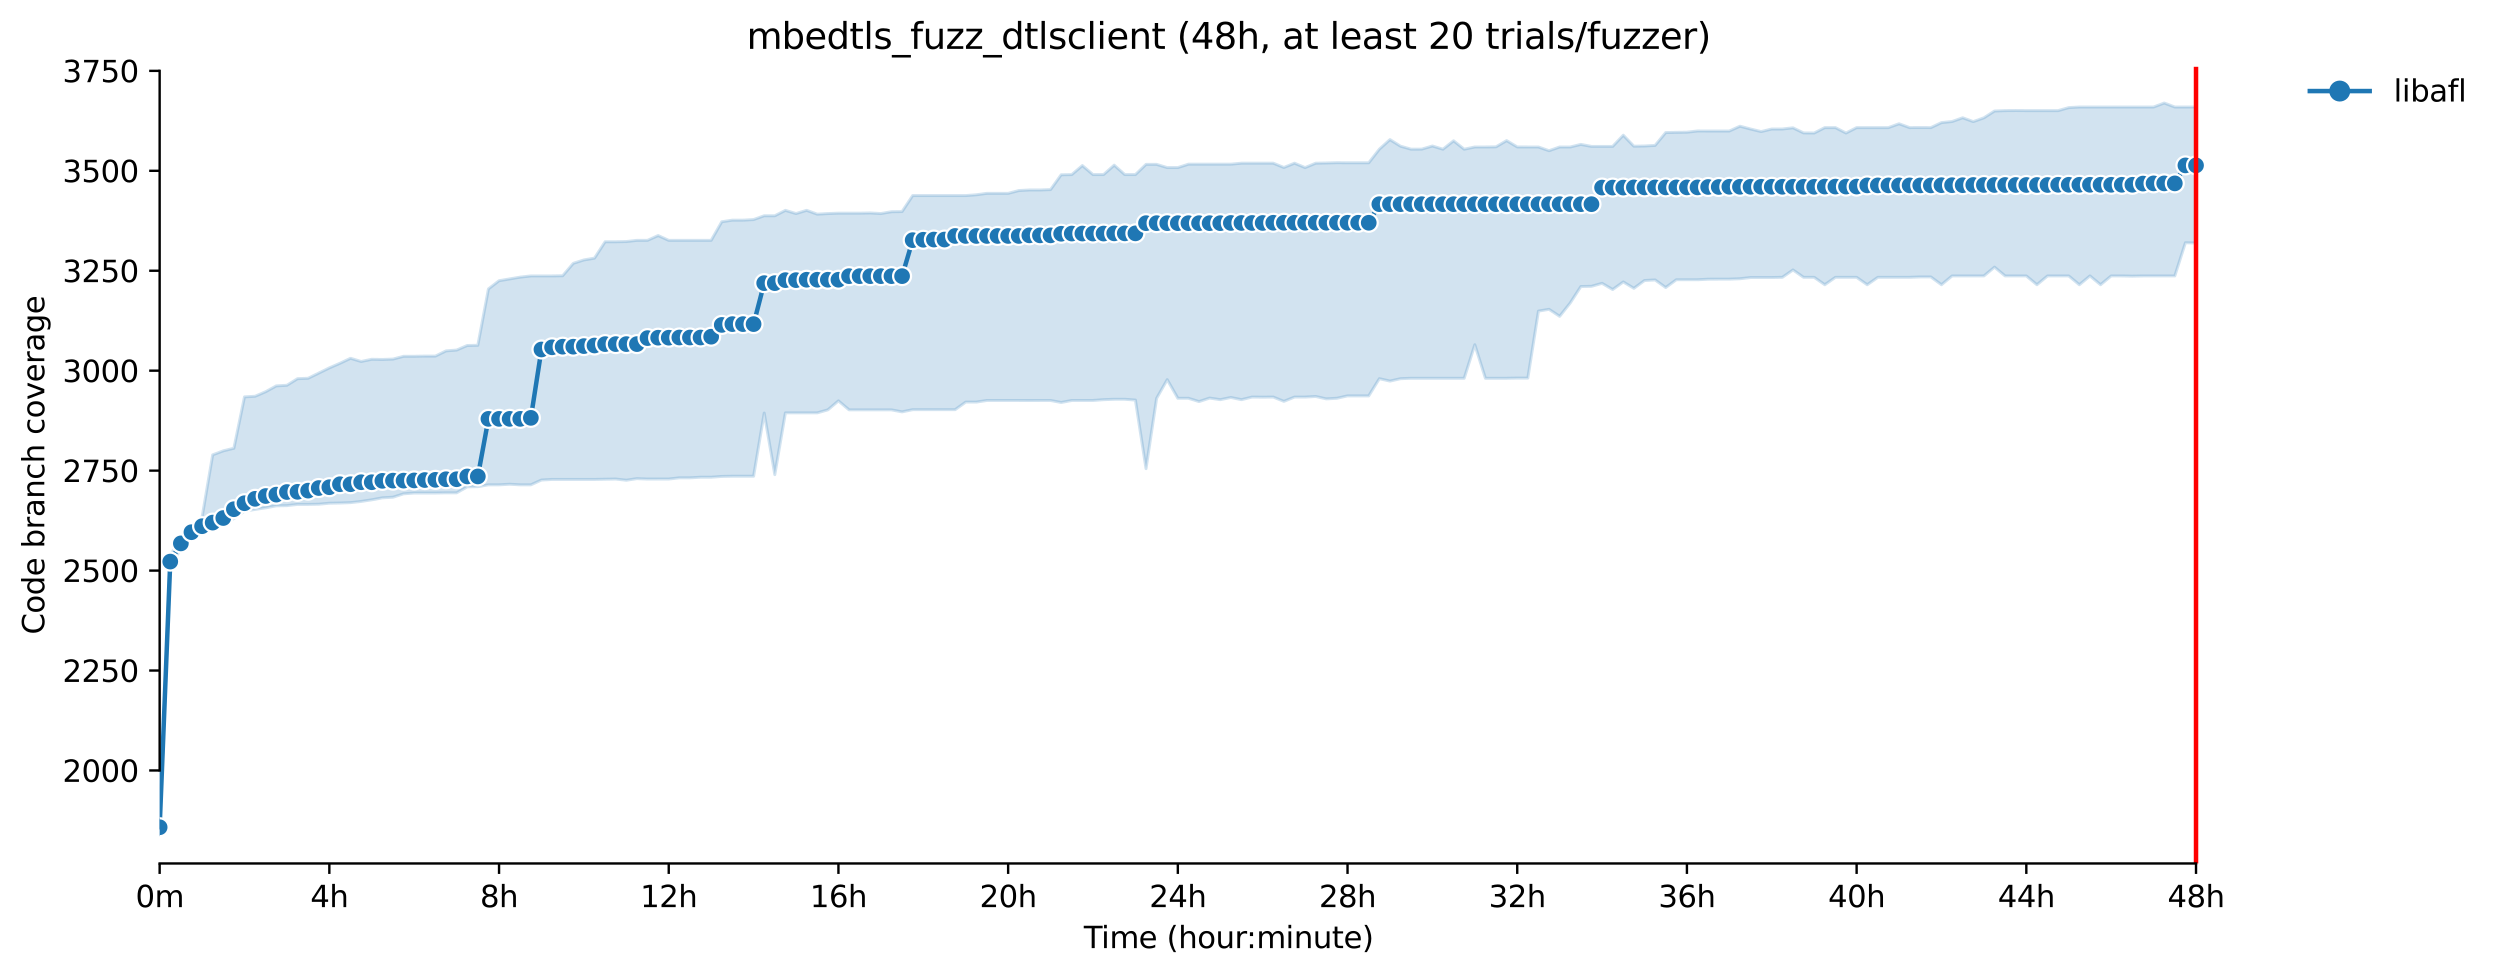 <?xml version="1.0" encoding="utf-8" standalone="no"?>
<!DOCTYPE svg PUBLIC "-//W3C//DTD SVG 1.1//EN"
  "http://www.w3.org/Graphics/SVG/1.1/DTD/svg11.dtd">
<svg xmlns:xlink="http://www.w3.org/1999/xlink" width="835.099pt" height="325.986pt" viewBox="0 0 835.099 325.986" xmlns="http://www.w3.org/2000/svg" version="1.1">
 <defs>
  <style type="text/css">*{stroke-linejoin: round; stroke-linecap: butt}</style>
 </defs>
 <g id="figure_1">
  <g id="patch_1">
   <path d="M 0 325.986 
L 835.099 325.986 
L 835.099 0 
L 0 0 
z
" style="fill: #ffffff"/>
  </g>
  <g id="axes_1">
   <g id="patch_2">
    <path d="M 53.328 288.43 
L 767.568 288.43 
L 767.568 22.318 
L 53.328 22.318 
z
" style="fill: #ffffff"/>
   </g>
   <g id="PolyCollection_1">
    <defs>
     <path id="m1c7290cece" d="M 53.328 -49.652 
L 53.328 -49.652 
L 56.871 -136.992 
L 60.414 -142.534 
L 63.957 -145.939 
L 67.5 -148.744 
L 71.042 -150.48 
L 74.585 -151.415 
L 78.128 -152.75 
L 81.671 -155.221 
L 85.214 -155.822 
L 88.757 -156.356 
L 92.3 -157.024 
L 95.842 -157.091 
L 99.385 -157.491 
L 102.928 -157.491 
L 106.471 -157.558 
L 110.014 -157.892 
L 113.557 -157.959 
L 117.1 -158.092 
L 120.642 -158.493 
L 124.185 -159.027 
L 127.728 -159.693 
L 131.271 -159.895 
L 134.814 -161.03 
L 138.357 -161.297 
L 141.9 -161.297 
L 145.442 -161.297 
L 148.985 -161.364 
L 152.528 -161.364 
L 156.071 -163.367 
L 159.614 -163.434 
L 163.157 -164.035 
L 166.7 -164.035 
L 170.242 -164.23 
L 173.785 -164.035 
L 177.328 -164.035 
L 180.871 -165.638 
L 184.414 -165.838 
L 187.957 -165.838 
L 191.5 -165.838 
L 195.042 -165.838 
L 198.585 -165.838 
L 202.128 -165.905 
L 205.671 -165.971 
L 209.214 -165.571 
L 212.757 -166.105 
L 216.3 -165.961 
L 219.842 -165.971 
L 223.385 -165.971 
L 226.928 -166.372 
L 230.471 -166.372 
L 234.014 -166.572 
L 237.557 -166.572 
L 241.1 -166.84 
L 244.642 -166.906 
L 248.185 -166.906 
L 251.728 -166.906 
L 255.271 -188.007 
L 258.814 -167.441 
L 262.357 -188.073 
L 265.9 -188.073 
L 269.442 -188.073 
L 272.985 -188.073 
L 276.528 -189.075 
L 280.071 -192.08 
L 283.614 -189.075 
L 287.157 -189.075 
L 290.7 -189.075 
L 294.242 -189.075 
L 297.785 -189.075 
L 301.328 -188.407 
L 304.871 -189.142 
L 308.414 -189.142 
L 311.957 -189.142 
L 315.5 -189.142 
L 319.042 -189.142 
L 322.585 -191.679 
L 326.128 -191.679 
L 329.671 -192.213 
L 333.214 -192.213 
L 336.757 -192.213 
L 340.3 -192.213 
L 343.842 -192.197 
L 347.385 -192.213 
L 350.928 -192.213 
L 354.471 -191.546 
L 358.014 -192.213 
L 361.557 -192.213 
L 365.1 -192.213 
L 368.642 -192.481 
L 372.185 -192.614 
L 375.728 -192.614 
L 379.271 -192.347 
L 382.814 -169.444 
L 386.357 -192.931 
L 389.9 -199.158 
L 393.442 -192.948 
L 396.985 -192.948 
L 400.528 -191.84 
L 404.071 -193.015 
L 407.614 -192.481 
L 411.157 -193.215 
L 414.7 -192.481 
L 418.242 -193.349 
L 421.785 -193.315 
L 425.328 -193.349 
L 428.871 -191.921 
L 432.414 -193.349 
L 435.957 -193.349 
L 439.5 -193.549 
L 443.042 -192.748 
L 446.585 -192.948 
L 450.128 -193.749 
L 453.671 -193.749 
L 457.214 -193.749 
L 460.757 -199.492 
L 464.3 -198.69 
L 467.842 -199.492 
L 471.385 -199.625 
L 474.928 -199.625 
L 478.471 -199.625 
L 482.014 -199.625 
L 485.557 -199.625 
L 489.1 -199.625 
L 492.642 -210.833 
L 496.185 -199.625 
L 499.728 -199.625 
L 503.271 -199.625 
L 506.814 -199.692 
L 510.357 -199.692 
L 513.9 -222.061 
L 517.442 -222.662 
L 520.985 -220.325 
L 524.528 -224.799 
L 528.071 -230.274 
L 531.614 -230.341 
L 535.157 -231.343 
L 538.7 -229.273 
L 542.242 -231.81 
L 545.785 -229.673 
L 549.328 -232.277 
L 552.871 -232.478 
L 556.414 -229.94 
L 559.957 -232.545 
L 563.5 -232.545 
L 567.042 -232.545 
L 570.585 -232.72 
L 574.128 -232.745 
L 577.671 -232.745 
L 581.214 -232.878 
L 584.757 -233.279 
L 588.3 -233.279 
L 591.842 -233.279 
L 595.385 -233.346 
L 598.928 -235.816 
L 602.471 -233.346 
L 606.014 -233.346 
L 609.557 -230.875 
L 613.1 -233.346 
L 616.642 -233.346 
L 620.185 -233.346 
L 623.728 -230.875 
L 627.271 -233.346 
L 630.814 -233.346 
L 634.357 -233.346 
L 637.9 -233.346 
L 641.442 -233.479 
L 644.985 -233.479 
L 648.528 -230.875 
L 652.071 -233.813 
L 655.614 -233.813 
L 659.157 -233.813 
L 662.7 -233.813 
L 666.242 -236.751 
L 669.785 -233.813 
L 673.328 -233.813 
L 676.871 -233.813 
L 680.414 -230.875 
L 683.957 -233.813 
L 687.5 -233.813 
L 691.042 -233.813 
L 694.585 -230.875 
L 698.128 -233.813 
L 701.671 -230.875 
L 705.214 -233.813 
L 708.757 -233.813 
L 712.3 -233.74 
L 715.842 -233.813 
L 719.385 -233.813 
L 722.928 -233.813 
L 726.471 -233.813 
L 730.014 -244.898 
L 733.557 -244.824 
L 733.557 -290.237 
L 733.557 -290.237 
L 730.014 -290.237 
L 726.471 -290.237 
L 722.928 -291.572 
L 719.385 -290.237 
L 715.842 -290.237 
L 712.3 -290.237 
L 708.757 -290.237 
L 705.214 -290.237 
L 701.671 -290.237 
L 698.128 -290.237 
L 694.585 -290.237 
L 691.042 -290.036 
L 687.5 -289.035 
L 683.957 -289.035 
L 680.414 -289.035 
L 676.871 -289.035 
L 673.328 -289.067 
L 669.785 -289.035 
L 666.242 -288.901 
L 662.7 -286.631 
L 659.157 -285.362 
L 655.614 -286.646 
L 652.071 -285.394 
L 648.528 -285.028 
L 644.985 -283.359 
L 641.442 -283.374 
L 637.9 -283.359 
L 634.357 -284.643 
L 630.814 -283.359 
L 627.271 -283.359 
L 623.728 -283.359 
L 620.185 -283.359 
L 616.642 -281.556 
L 613.1 -283.359 
L 609.557 -283.359 
L 606.014 -281.556 
L 602.471 -281.585 
L 598.928 -283.292 
L 595.385 -282.892 
L 591.842 -282.892 
L 588.3 -282.035 
L 584.757 -282.892 
L 581.214 -283.827 
L 577.671 -282.224 
L 574.128 -282.224 
L 570.585 -282.224 
L 567.042 -282.229 
L 563.5 -281.823 
L 559.957 -281.773 
L 556.414 -281.708 
L 552.871 -277.416 
L 549.328 -277.216 
L 545.785 -277.149 
L 542.242 -280.822 
L 538.7 -277.082 
L 535.157 -277.082 
L 531.614 -277.082 
L 528.071 -277.75 
L 524.528 -276.882 
L 520.985 -276.882 
L 517.442 -275.645 
L 513.9 -276.882 
L 510.357 -276.882 
L 506.814 -276.904 
L 503.271 -279.019 
L 499.728 -276.934 
L 496.185 -276.882 
L 492.642 -276.882 
L 489.1 -276.148 
L 485.557 -278.952 
L 482.014 -276.148 
L 478.471 -277.216 
L 474.928 -276.174 
L 471.385 -276.148 
L 467.842 -277.149 
L 464.3 -279.353 
L 460.757 -276.148 
L 457.214 -271.607 
L 453.671 -271.607 
L 450.128 -271.607 
L 446.585 -271.64 
L 443.042 -271.54 
L 439.5 -271.473 
L 435.957 -270.004 
L 432.414 -271.473 
L 428.871 -270.041 
L 425.328 -271.473 
L 421.785 -271.473 
L 418.242 -271.473 
L 414.7 -271.473 
L 411.157 -271.14 
L 407.614 -271.14 
L 404.071 -271.14 
L 400.528 -271.14 
L 396.985 -271.14 
L 393.442 -270.004 
L 389.9 -270.004 
L 386.357 -271.073 
L 382.814 -271.073 
L 379.271 -267.667 
L 375.728 -267.667 
L 372.185 -270.812 
L 368.642 -267.667 
L 365.1 -267.667 
L 361.557 -270.682 
L 358.014 -267.667 
L 354.471 -267.601 
L 350.928 -262.659 
L 347.385 -262.526 
L 343.842 -262.526 
L 340.3 -262.326 
L 336.757 -261.391 
L 333.214 -261.402 
L 329.671 -261.401 
L 326.128 -260.923 
L 322.585 -260.656 
L 319.042 -260.656 
L 315.5 -260.656 
L 311.957 -260.656 
L 308.414 -260.656 
L 304.871 -260.656 
L 301.328 -255.314 
L 297.785 -255.261 
L 294.242 -254.65 
L 290.7 -254.847 
L 287.157 -254.78 
L 283.614 -254.78 
L 280.071 -254.78 
L 276.528 -254.647 
L 272.985 -254.446 
L 269.442 -255.728 
L 265.9 -254.647 
L 262.357 -255.715 
L 258.814 -253.912 
L 255.271 -253.912 
L 251.728 -252.643 
L 248.185 -252.443 
L 244.642 -252.443 
L 241.1 -251.909 
L 237.557 -245.699 
L 234.014 -245.699 
L 230.471 -245.699 
L 226.928 -245.699 
L 223.385 -245.699 
L 219.842 -247.301 
L 216.3 -245.699 
L 212.757 -245.699 
L 209.214 -245.298 
L 205.671 -245.232 
L 202.128 -245.232 
L 198.585 -239.756 
L 195.042 -239.155 
L 191.5 -238.02 
L 187.957 -233.88 
L 184.414 -233.813 
L 180.871 -233.813 
L 177.328 -233.813 
L 173.785 -233.413 
L 170.242 -232.812 
L 166.7 -232.211 
L 163.157 -229.473 
L 159.614 -210.643 
L 156.071 -210.576 
L 152.528 -209.049 
L 148.985 -208.773 
L 145.442 -207.037 
L 141.9 -207.037 
L 138.357 -206.97 
L 134.814 -206.97 
L 131.271 -206.036 
L 127.728 -205.909 
L 124.185 -205.97 
L 120.642 -205.234 
L 117.1 -206.303 
L 113.557 -204.633 
L 110.014 -203.098 
L 106.471 -201.361 
L 102.928 -199.625 
L 99.385 -199.492 
L 95.842 -197.288 
L 92.3 -197.088 
L 88.757 -195.151 
L 85.214 -193.616 
L 81.671 -193.415 
L 78.128 -176.255 
L 74.585 -175.387 
L 71.042 -174.051 
L 67.5 -153.218 
L 63.957 -150.353 
L 60.414 -146.34 
L 56.871 -140.464 
L 53.328 -49.652 
z
" style="stroke: #1f77b4; stroke-opacity: 0.2"/>
    </defs>
    <g clip-path="url(#pa3026a0d50)">
     <use xlink:href="#m1c7290cece" x="0" y="325.986" style="fill: #1f77b4; fill-opacity: 0.2; stroke: #1f77b4; stroke-opacity: 0.2"/>
    </g>
   </g>
   <g id="matplotlib.axis_1">
    <g id="xtick_1">
     <g id="line2d_1">
      <defs>
       <path id="m0f7e289ead" d="M 0 0 
L 0 3.5 
" style="stroke: #000000; stroke-width: 0.8"/>
      </defs>
      <g>
       <use xlink:href="#m0f7e289ead" x="53.328" y="288.43" style="stroke: #000000; stroke-width: 0.8"/>
      </g>
     </g>
     <g id="text_1">
      <!-- 0m -->
      <g transform="translate(45.277 303.029) scale(0.1 -0.1)">
       <defs>
        <path id="DejaVuSans-30" d="M 2034 4250 
Q 1547 4250 1301 3770 
Q 1056 3291 1056 2328 
Q 1056 1369 1301 889 
Q 1547 409 2034 409 
Q 2525 409 2770 889 
Q 3016 1369 3016 2328 
Q 3016 3291 2770 3770 
Q 2525 4250 2034 4250 
z
M 2034 4750 
Q 2819 4750 3233 4129 
Q 3647 3509 3647 2328 
Q 3647 1150 3233 529 
Q 2819 -91 2034 -91 
Q 1250 -91 836 529 
Q 422 1150 422 2328 
Q 422 3509 836 4129 
Q 1250 4750 2034 4750 
z
" transform="scale(0.016)"/>
        <path id="DejaVuSans-6d" d="M 3328 2828 
Q 3544 3216 3844 3400 
Q 4144 3584 4550 3584 
Q 5097 3584 5394 3201 
Q 5691 2819 5691 2113 
L 5691 0 
L 5113 0 
L 5113 2094 
Q 5113 2597 4934 2840 
Q 4756 3084 4391 3084 
Q 3944 3084 3684 2787 
Q 3425 2491 3425 1978 
L 3425 0 
L 2847 0 
L 2847 2094 
Q 2847 2600 2669 2842 
Q 2491 3084 2119 3084 
Q 1678 3084 1418 2786 
Q 1159 2488 1159 1978 
L 1159 0 
L 581 0 
L 581 3500 
L 1159 3500 
L 1159 2956 
Q 1356 3278 1631 3431 
Q 1906 3584 2284 3584 
Q 2666 3584 2933 3390 
Q 3200 3197 3328 2828 
z
" transform="scale(0.016)"/>
       </defs>
       <use xlink:href="#DejaVuSans-30"/>
       <use xlink:href="#DejaVuSans-6d" x="63.623"/>
      </g>
     </g>
    </g>
    <g id="xtick_2">
     <g id="line2d_2">
      <g>
       <use xlink:href="#m0f7e289ead" x="110.014" y="288.43" style="stroke: #000000; stroke-width: 0.8"/>
      </g>
     </g>
     <g id="text_2">
      <!-- 4h -->
      <g transform="translate(103.664 303.029) scale(0.1 -0.1)">
       <defs>
        <path id="DejaVuSans-34" d="M 2419 4116 
L 825 1625 
L 2419 1625 
L 2419 4116 
z
M 2253 4666 
L 3047 4666 
L 3047 1625 
L 3713 1625 
L 3713 1100 
L 3047 1100 
L 3047 0 
L 2419 0 
L 2419 1100 
L 313 1100 
L 313 1709 
L 2253 4666 
z
" transform="scale(0.016)"/>
        <path id="DejaVuSans-68" d="M 3513 2113 
L 3513 0 
L 2938 0 
L 2938 2094 
Q 2938 2591 2744 2837 
Q 2550 3084 2163 3084 
Q 1697 3084 1428 2787 
Q 1159 2491 1159 1978 
L 1159 0 
L 581 0 
L 581 4863 
L 1159 4863 
L 1159 2956 
Q 1366 3272 1645 3428 
Q 1925 3584 2291 3584 
Q 2894 3584 3203 3211 
Q 3513 2838 3513 2113 
z
" transform="scale(0.016)"/>
       </defs>
       <use xlink:href="#DejaVuSans-34"/>
       <use xlink:href="#DejaVuSans-68" x="63.623"/>
      </g>
     </g>
    </g>
    <g id="xtick_3">
     <g id="line2d_3">
      <g>
       <use xlink:href="#m0f7e289ead" x="166.7" y="288.43" style="stroke: #000000; stroke-width: 0.8"/>
      </g>
     </g>
     <g id="text_3">
      <!-- 8h -->
      <g transform="translate(160.35 303.029) scale(0.1 -0.1)">
       <defs>
        <path id="DejaVuSans-38" d="M 2034 2216 
Q 1584 2216 1326 1975 
Q 1069 1734 1069 1313 
Q 1069 891 1326 650 
Q 1584 409 2034 409 
Q 2484 409 2743 651 
Q 3003 894 3003 1313 
Q 3003 1734 2745 1975 
Q 2488 2216 2034 2216 
z
M 1403 2484 
Q 997 2584 770 2862 
Q 544 3141 544 3541 
Q 544 4100 942 4425 
Q 1341 4750 2034 4750 
Q 2731 4750 3128 4425 
Q 3525 4100 3525 3541 
Q 3525 3141 3298 2862 
Q 3072 2584 2669 2484 
Q 3125 2378 3379 2068 
Q 3634 1759 3634 1313 
Q 3634 634 3220 271 
Q 2806 -91 2034 -91 
Q 1263 -91 848 271 
Q 434 634 434 1313 
Q 434 1759 690 2068 
Q 947 2378 1403 2484 
z
M 1172 3481 
Q 1172 3119 1398 2916 
Q 1625 2713 2034 2713 
Q 2441 2713 2670 2916 
Q 2900 3119 2900 3481 
Q 2900 3844 2670 4047 
Q 2441 4250 2034 4250 
Q 1625 4250 1398 4047 
Q 1172 3844 1172 3481 
z
" transform="scale(0.016)"/>
       </defs>
       <use xlink:href="#DejaVuSans-38"/>
       <use xlink:href="#DejaVuSans-68" x="63.623"/>
      </g>
     </g>
    </g>
    <g id="xtick_4">
     <g id="line2d_4">
      <g>
       <use xlink:href="#m0f7e289ead" x="223.385" y="288.43" style="stroke: #000000; stroke-width: 0.8"/>
      </g>
     </g>
     <g id="text_4">
      <!-- 12h -->
      <g transform="translate(213.854 303.029) scale(0.1 -0.1)">
       <defs>
        <path id="DejaVuSans-31" d="M 794 531 
L 1825 531 
L 1825 4091 
L 703 3866 
L 703 4441 
L 1819 4666 
L 2450 4666 
L 2450 531 
L 3481 531 
L 3481 0 
L 794 0 
L 794 531 
z
" transform="scale(0.016)"/>
        <path id="DejaVuSans-32" d="M 1228 531 
L 3431 531 
L 3431 0 
L 469 0 
L 469 531 
Q 828 903 1448 1529 
Q 2069 2156 2228 2338 
Q 2531 2678 2651 2914 
Q 2772 3150 2772 3378 
Q 2772 3750 2511 3984 
Q 2250 4219 1831 4219 
Q 1534 4219 1204 4116 
Q 875 4013 500 3803 
L 500 4441 
Q 881 4594 1212 4672 
Q 1544 4750 1819 4750 
Q 2544 4750 2975 4387 
Q 3406 4025 3406 3419 
Q 3406 3131 3298 2873 
Q 3191 2616 2906 2266 
Q 2828 2175 2409 1742 
Q 1991 1309 1228 531 
z
" transform="scale(0.016)"/>
       </defs>
       <use xlink:href="#DejaVuSans-31"/>
       <use xlink:href="#DejaVuSans-32" x="63.623"/>
       <use xlink:href="#DejaVuSans-68" x="127.246"/>
      </g>
     </g>
    </g>
    <g id="xtick_5">
     <g id="line2d_5">
      <g>
       <use xlink:href="#m0f7e289ead" x="280.071" y="288.43" style="stroke: #000000; stroke-width: 0.8"/>
      </g>
     </g>
     <g id="text_5">
      <!-- 16h -->
      <g transform="translate(270.54 303.029) scale(0.1 -0.1)">
       <defs>
        <path id="DejaVuSans-36" d="M 2113 2584 
Q 1688 2584 1439 2293 
Q 1191 2003 1191 1497 
Q 1191 994 1439 701 
Q 1688 409 2113 409 
Q 2538 409 2786 701 
Q 3034 994 3034 1497 
Q 3034 2003 2786 2293 
Q 2538 2584 2113 2584 
z
M 3366 4563 
L 3366 3988 
Q 3128 4100 2886 4159 
Q 2644 4219 2406 4219 
Q 1781 4219 1451 3797 
Q 1122 3375 1075 2522 
Q 1259 2794 1537 2939 
Q 1816 3084 2150 3084 
Q 2853 3084 3261 2657 
Q 3669 2231 3669 1497 
Q 3669 778 3244 343 
Q 2819 -91 2113 -91 
Q 1303 -91 875 529 
Q 447 1150 447 2328 
Q 447 3434 972 4092 
Q 1497 4750 2381 4750 
Q 2619 4750 2861 4703 
Q 3103 4656 3366 4563 
z
" transform="scale(0.016)"/>
       </defs>
       <use xlink:href="#DejaVuSans-31"/>
       <use xlink:href="#DejaVuSans-36" x="63.623"/>
       <use xlink:href="#DejaVuSans-68" x="127.246"/>
      </g>
     </g>
    </g>
    <g id="xtick_6">
     <g id="line2d_6">
      <g>
       <use xlink:href="#m0f7e289ead" x="336.757" y="288.43" style="stroke: #000000; stroke-width: 0.8"/>
      </g>
     </g>
     <g id="text_6">
      <!-- 20h -->
      <g transform="translate(327.225 303.029) scale(0.1 -0.1)">
       <use xlink:href="#DejaVuSans-32"/>
       <use xlink:href="#DejaVuSans-30" x="63.623"/>
       <use xlink:href="#DejaVuSans-68" x="127.246"/>
      </g>
     </g>
    </g>
    <g id="xtick_7">
     <g id="line2d_7">
      <g>
       <use xlink:href="#m0f7e289ead" x="393.442" y="288.43" style="stroke: #000000; stroke-width: 0.8"/>
      </g>
     </g>
     <g id="text_7">
      <!-- 24h -->
      <g transform="translate(383.911 303.029) scale(0.1 -0.1)">
       <use xlink:href="#DejaVuSans-32"/>
       <use xlink:href="#DejaVuSans-34" x="63.623"/>
       <use xlink:href="#DejaVuSans-68" x="127.246"/>
      </g>
     </g>
    </g>
    <g id="xtick_8">
     <g id="line2d_8">
      <g>
       <use xlink:href="#m0f7e289ead" x="450.128" y="288.43" style="stroke: #000000; stroke-width: 0.8"/>
      </g>
     </g>
     <g id="text_8">
      <!-- 28h -->
      <g transform="translate(440.597 303.029) scale(0.1 -0.1)">
       <use xlink:href="#DejaVuSans-32"/>
       <use xlink:href="#DejaVuSans-38" x="63.623"/>
       <use xlink:href="#DejaVuSans-68" x="127.246"/>
      </g>
     </g>
    </g>
    <g id="xtick_9">
     <g id="line2d_9">
      <g>
       <use xlink:href="#m0f7e289ead" x="506.814" y="288.43" style="stroke: #000000; stroke-width: 0.8"/>
      </g>
     </g>
     <g id="text_9">
      <!-- 32h -->
      <g transform="translate(497.283 303.029) scale(0.1 -0.1)">
       <defs>
        <path id="DejaVuSans-33" d="M 2597 2516 
Q 3050 2419 3304 2112 
Q 3559 1806 3559 1356 
Q 3559 666 3084 287 
Q 2609 -91 1734 -91 
Q 1441 -91 1130 -33 
Q 819 25 488 141 
L 488 750 
Q 750 597 1062 519 
Q 1375 441 1716 441 
Q 2309 441 2620 675 
Q 2931 909 2931 1356 
Q 2931 1769 2642 2001 
Q 2353 2234 1838 2234 
L 1294 2234 
L 1294 2753 
L 1863 2753 
Q 2328 2753 2575 2939 
Q 2822 3125 2822 3475 
Q 2822 3834 2567 4026 
Q 2313 4219 1838 4219 
Q 1578 4219 1281 4162 
Q 984 4106 628 3988 
L 628 4550 
Q 988 4650 1302 4700 
Q 1616 4750 1894 4750 
Q 2613 4750 3031 4423 
Q 3450 4097 3450 3541 
Q 3450 3153 3228 2886 
Q 3006 2619 2597 2516 
z
" transform="scale(0.016)"/>
       </defs>
       <use xlink:href="#DejaVuSans-33"/>
       <use xlink:href="#DejaVuSans-32" x="63.623"/>
       <use xlink:href="#DejaVuSans-68" x="127.246"/>
      </g>
     </g>
    </g>
    <g id="xtick_10">
     <g id="line2d_10">
      <g>
       <use xlink:href="#m0f7e289ead" x="563.5" y="288.43" style="stroke: #000000; stroke-width: 0.8"/>
      </g>
     </g>
     <g id="text_10">
      <!-- 36h -->
      <g transform="translate(553.968 303.029) scale(0.1 -0.1)">
       <use xlink:href="#DejaVuSans-33"/>
       <use xlink:href="#DejaVuSans-36" x="63.623"/>
       <use xlink:href="#DejaVuSans-68" x="127.246"/>
      </g>
     </g>
    </g>
    <g id="xtick_11">
     <g id="line2d_11">
      <g>
       <use xlink:href="#m0f7e289ead" x="620.185" y="288.43" style="stroke: #000000; stroke-width: 0.8"/>
      </g>
     </g>
     <g id="text_11">
      <!-- 40h -->
      <g transform="translate(610.654 303.029) scale(0.1 -0.1)">
       <use xlink:href="#DejaVuSans-34"/>
       <use xlink:href="#DejaVuSans-30" x="63.623"/>
       <use xlink:href="#DejaVuSans-68" x="127.246"/>
      </g>
     </g>
    </g>
    <g id="xtick_12">
     <g id="line2d_12">
      <g>
       <use xlink:href="#m0f7e289ead" x="676.871" y="288.43" style="stroke: #000000; stroke-width: 0.8"/>
      </g>
     </g>
     <g id="text_12">
      <!-- 44h -->
      <g transform="translate(667.34 303.029) scale(0.1 -0.1)">
       <use xlink:href="#DejaVuSans-34"/>
       <use xlink:href="#DejaVuSans-34" x="63.623"/>
       <use xlink:href="#DejaVuSans-68" x="127.246"/>
      </g>
     </g>
    </g>
    <g id="xtick_13">
     <g id="line2d_13">
      <g>
       <use xlink:href="#m0f7e289ead" x="733.557" y="288.43" style="stroke: #000000; stroke-width: 0.8"/>
      </g>
     </g>
     <g id="text_13">
      <!-- 48h -->
      <g transform="translate(724.025 303.029) scale(0.1 -0.1)">
       <use xlink:href="#DejaVuSans-34"/>
       <use xlink:href="#DejaVuSans-38" x="63.623"/>
       <use xlink:href="#DejaVuSans-68" x="127.246"/>
      </g>
     </g>
    </g>
    <g id="text_14">
     <!-- Time (hour:minute) -->
     <g transform="translate(362.041 316.707) scale(0.1 -0.1)">
      <defs>
       <path id="DejaVuSans-54" d="M -19 4666 
L 3928 4666 
L 3928 4134 
L 2272 4134 
L 2272 0 
L 1638 0 
L 1638 4134 
L -19 4134 
L -19 4666 
z
" transform="scale(0.016)"/>
       <path id="DejaVuSans-69" d="M 603 3500 
L 1178 3500 
L 1178 0 
L 603 0 
L 603 3500 
z
M 603 4863 
L 1178 4863 
L 1178 4134 
L 603 4134 
L 603 4863 
z
" transform="scale(0.016)"/>
       <path id="DejaVuSans-65" d="M 3597 1894 
L 3597 1613 
L 953 1613 
Q 991 1019 1311 708 
Q 1631 397 2203 397 
Q 2534 397 2845 478 
Q 3156 559 3463 722 
L 3463 178 
Q 3153 47 2828 -22 
Q 2503 -91 2169 -91 
Q 1331 -91 842 396 
Q 353 884 353 1716 
Q 353 2575 817 3079 
Q 1281 3584 2069 3584 
Q 2775 3584 3186 3129 
Q 3597 2675 3597 1894 
z
M 3022 2063 
Q 3016 2534 2758 2815 
Q 2500 3097 2075 3097 
Q 1594 3097 1305 2825 
Q 1016 2553 972 2059 
L 3022 2063 
z
" transform="scale(0.016)"/>
       <path id="DejaVuSans-20" transform="scale(0.016)"/>
       <path id="DejaVuSans-28" d="M 1984 4856 
Q 1566 4138 1362 3434 
Q 1159 2731 1159 2009 
Q 1159 1288 1364 580 
Q 1569 -128 1984 -844 
L 1484 -844 
Q 1016 -109 783 600 
Q 550 1309 550 2009 
Q 550 2706 781 3412 
Q 1013 4119 1484 4856 
L 1984 4856 
z
" transform="scale(0.016)"/>
       <path id="DejaVuSans-6f" d="M 1959 3097 
Q 1497 3097 1228 2736 
Q 959 2375 959 1747 
Q 959 1119 1226 758 
Q 1494 397 1959 397 
Q 2419 397 2687 759 
Q 2956 1122 2956 1747 
Q 2956 2369 2687 2733 
Q 2419 3097 1959 3097 
z
M 1959 3584 
Q 2709 3584 3137 3096 
Q 3566 2609 3566 1747 
Q 3566 888 3137 398 
Q 2709 -91 1959 -91 
Q 1206 -91 779 398 
Q 353 888 353 1747 
Q 353 2609 779 3096 
Q 1206 3584 1959 3584 
z
" transform="scale(0.016)"/>
       <path id="DejaVuSans-75" d="M 544 1381 
L 544 3500 
L 1119 3500 
L 1119 1403 
Q 1119 906 1312 657 
Q 1506 409 1894 409 
Q 2359 409 2629 706 
Q 2900 1003 2900 1516 
L 2900 3500 
L 3475 3500 
L 3475 0 
L 2900 0 
L 2900 538 
Q 2691 219 2414 64 
Q 2138 -91 1772 -91 
Q 1169 -91 856 284 
Q 544 659 544 1381 
z
M 1991 3584 
L 1991 3584 
z
" transform="scale(0.016)"/>
       <path id="DejaVuSans-72" d="M 2631 2963 
Q 2534 3019 2420 3045 
Q 2306 3072 2169 3072 
Q 1681 3072 1420 2755 
Q 1159 2438 1159 1844 
L 1159 0 
L 581 0 
L 581 3500 
L 1159 3500 
L 1159 2956 
Q 1341 3275 1631 3429 
Q 1922 3584 2338 3584 
Q 2397 3584 2469 3576 
Q 2541 3569 2628 3553 
L 2631 2963 
z
" transform="scale(0.016)"/>
       <path id="DejaVuSans-3a" d="M 750 794 
L 1409 794 
L 1409 0 
L 750 0 
L 750 794 
z
M 750 3309 
L 1409 3309 
L 1409 2516 
L 750 2516 
L 750 3309 
z
" transform="scale(0.016)"/>
       <path id="DejaVuSans-6e" d="M 3513 2113 
L 3513 0 
L 2938 0 
L 2938 2094 
Q 2938 2591 2744 2837 
Q 2550 3084 2163 3084 
Q 1697 3084 1428 2787 
Q 1159 2491 1159 1978 
L 1159 0 
L 581 0 
L 581 3500 
L 1159 3500 
L 1159 2956 
Q 1366 3272 1645 3428 
Q 1925 3584 2291 3584 
Q 2894 3584 3203 3211 
Q 3513 2838 3513 2113 
z
" transform="scale(0.016)"/>
       <path id="DejaVuSans-74" d="M 1172 4494 
L 1172 3500 
L 2356 3500 
L 2356 3053 
L 1172 3053 
L 1172 1153 
Q 1172 725 1289 603 
Q 1406 481 1766 481 
L 2356 481 
L 2356 0 
L 1766 0 
Q 1100 0 847 248 
Q 594 497 594 1153 
L 594 3053 
L 172 3053 
L 172 3500 
L 594 3500 
L 594 4494 
L 1172 4494 
z
" transform="scale(0.016)"/>
       <path id="DejaVuSans-29" d="M 513 4856 
L 1013 4856 
Q 1481 4119 1714 3412 
Q 1947 2706 1947 2009 
Q 1947 1309 1714 600 
Q 1481 -109 1013 -844 
L 513 -844 
Q 928 -128 1133 580 
Q 1338 1288 1338 2009 
Q 1338 2731 1133 3434 
Q 928 4138 513 4856 
z
" transform="scale(0.016)"/>
      </defs>
      <use xlink:href="#DejaVuSans-54"/>
      <use xlink:href="#DejaVuSans-69" x="57.959"/>
      <use xlink:href="#DejaVuSans-6d" x="85.742"/>
      <use xlink:href="#DejaVuSans-65" x="183.154"/>
      <use xlink:href="#DejaVuSans-20" x="244.678"/>
      <use xlink:href="#DejaVuSans-28" x="276.465"/>
      <use xlink:href="#DejaVuSans-68" x="315.479"/>
      <use xlink:href="#DejaVuSans-6f" x="378.857"/>
      <use xlink:href="#DejaVuSans-75" x="440.039"/>
      <use xlink:href="#DejaVuSans-72" x="503.418"/>
      <use xlink:href="#DejaVuSans-3a" x="542.781"/>
      <use xlink:href="#DejaVuSans-6d" x="576.473"/>
      <use xlink:href="#DejaVuSans-69" x="673.885"/>
      <use xlink:href="#DejaVuSans-6e" x="701.668"/>
      <use xlink:href="#DejaVuSans-75" x="765.047"/>
      <use xlink:href="#DejaVuSans-74" x="828.426"/>
      <use xlink:href="#DejaVuSans-65" x="867.635"/>
      <use xlink:href="#DejaVuSans-29" x="929.158"/>
     </g>
    </g>
   </g>
   <g id="matplotlib.axis_2">
    <g id="ytick_1">
     <g id="line2d_14">
      <defs>
       <path id="mf2178726a0" d="M 0 0 
L -3.5 0 
" style="stroke: #000000; stroke-width: 0.8"/>
      </defs>
      <g>
       <use xlink:href="#mf2178726a0" x="53.328" y="257.37" style="stroke: #000000; stroke-width: 0.8"/>
      </g>
     </g>
     <g id="text_15">
      <!-- 2000 -->
      <g transform="translate(20.878 261.17) scale(0.1 -0.1)">
       <use xlink:href="#DejaVuSans-32"/>
       <use xlink:href="#DejaVuSans-30" x="63.623"/>
       <use xlink:href="#DejaVuSans-30" x="127.246"/>
       <use xlink:href="#DejaVuSans-30" x="190.869"/>
      </g>
     </g>
    </g>
    <g id="ytick_2">
     <g id="line2d_15">
      <g>
       <use xlink:href="#mf2178726a0" x="53.328" y="223.984" style="stroke: #000000; stroke-width: 0.8"/>
      </g>
     </g>
     <g id="text_16">
      <!-- 2250 -->
      <g transform="translate(20.878 227.783) scale(0.1 -0.1)">
       <defs>
        <path id="DejaVuSans-35" d="M 691 4666 
L 3169 4666 
L 3169 4134 
L 1269 4134 
L 1269 2991 
Q 1406 3038 1543 3061 
Q 1681 3084 1819 3084 
Q 2600 3084 3056 2656 
Q 3513 2228 3513 1497 
Q 3513 744 3044 326 
Q 2575 -91 1722 -91 
Q 1428 -91 1123 -41 
Q 819 9 494 109 
L 494 744 
Q 775 591 1075 516 
Q 1375 441 1709 441 
Q 2250 441 2565 725 
Q 2881 1009 2881 1497 
Q 2881 1984 2565 2268 
Q 2250 2553 1709 2553 
Q 1456 2553 1204 2497 
Q 953 2441 691 2322 
L 691 4666 
z
" transform="scale(0.016)"/>
       </defs>
       <use xlink:href="#DejaVuSans-32"/>
       <use xlink:href="#DejaVuSans-32" x="63.623"/>
       <use xlink:href="#DejaVuSans-35" x="127.246"/>
       <use xlink:href="#DejaVuSans-30" x="190.869"/>
      </g>
     </g>
    </g>
    <g id="ytick_3">
     <g id="line2d_16">
      <g>
       <use xlink:href="#mf2178726a0" x="53.328" y="190.597" style="stroke: #000000; stroke-width: 0.8"/>
      </g>
     </g>
     <g id="text_17">
      <!-- 2500 -->
      <g transform="translate(20.878 194.396) scale(0.1 -0.1)">
       <use xlink:href="#DejaVuSans-32"/>
       <use xlink:href="#DejaVuSans-35" x="63.623"/>
       <use xlink:href="#DejaVuSans-30" x="127.246"/>
       <use xlink:href="#DejaVuSans-30" x="190.869"/>
      </g>
     </g>
    </g>
    <g id="ytick_4">
     <g id="line2d_17">
      <g>
       <use xlink:href="#mf2178726a0" x="53.328" y="157.21" style="stroke: #000000; stroke-width: 0.8"/>
      </g>
     </g>
     <g id="text_18">
      <!-- 2750 -->
      <g transform="translate(20.878 161.01) scale(0.1 -0.1)">
       <defs>
        <path id="DejaVuSans-37" d="M 525 4666 
L 3525 4666 
L 3525 4397 
L 1831 0 
L 1172 0 
L 2766 4134 
L 525 4134 
L 525 4666 
z
" transform="scale(0.016)"/>
       </defs>
       <use xlink:href="#DejaVuSans-32"/>
       <use xlink:href="#DejaVuSans-37" x="63.623"/>
       <use xlink:href="#DejaVuSans-35" x="127.246"/>
       <use xlink:href="#DejaVuSans-30" x="190.869"/>
      </g>
     </g>
    </g>
    <g id="ytick_5">
     <g id="line2d_18">
      <g>
       <use xlink:href="#mf2178726a0" x="53.328" y="123.824" style="stroke: #000000; stroke-width: 0.8"/>
      </g>
     </g>
     <g id="text_19">
      <!-- 3000 -->
      <g transform="translate(20.878 127.623) scale(0.1 -0.1)">
       <use xlink:href="#DejaVuSans-33"/>
       <use xlink:href="#DejaVuSans-30" x="63.623"/>
       <use xlink:href="#DejaVuSans-30" x="127.246"/>
       <use xlink:href="#DejaVuSans-30" x="190.869"/>
      </g>
     </g>
    </g>
    <g id="ytick_6">
     <g id="line2d_19">
      <g>
       <use xlink:href="#mf2178726a0" x="53.328" y="90.437" style="stroke: #000000; stroke-width: 0.8"/>
      </g>
     </g>
     <g id="text_20">
      <!-- 3250 -->
      <g transform="translate(20.878 94.236) scale(0.1 -0.1)">
       <use xlink:href="#DejaVuSans-33"/>
       <use xlink:href="#DejaVuSans-32" x="63.623"/>
       <use xlink:href="#DejaVuSans-35" x="127.246"/>
       <use xlink:href="#DejaVuSans-30" x="190.869"/>
      </g>
     </g>
    </g>
    <g id="ytick_7">
     <g id="line2d_20">
      <g>
       <use xlink:href="#mf2178726a0" x="53.328" y="57.05" style="stroke: #000000; stroke-width: 0.8"/>
      </g>
     </g>
     <g id="text_21">
      <!-- 3500 -->
      <g transform="translate(20.878 60.85) scale(0.1 -0.1)">
       <use xlink:href="#DejaVuSans-33"/>
       <use xlink:href="#DejaVuSans-35" x="63.623"/>
       <use xlink:href="#DejaVuSans-30" x="127.246"/>
       <use xlink:href="#DejaVuSans-30" x="190.869"/>
      </g>
     </g>
    </g>
    <g id="ytick_8">
     <g id="line2d_21">
      <g>
       <use xlink:href="#mf2178726a0" x="53.328" y="23.664" style="stroke: #000000; stroke-width: 0.8"/>
      </g>
     </g>
     <g id="text_22">
      <!-- 3750 -->
      <g transform="translate(20.878 27.463) scale(0.1 -0.1)">
       <use xlink:href="#DejaVuSans-33"/>
       <use xlink:href="#DejaVuSans-37" x="63.623"/>
       <use xlink:href="#DejaVuSans-35" x="127.246"/>
       <use xlink:href="#DejaVuSans-30" x="190.869"/>
      </g>
     </g>
    </g>
    <g id="text_23">
     <!-- Code branch coverage -->
     <g transform="translate(14.798 211.949) rotate(-90) scale(0.1 -0.1)">
      <defs>
       <path id="DejaVuSans-43" d="M 4122 4306 
L 4122 3641 
Q 3803 3938 3442 4084 
Q 3081 4231 2675 4231 
Q 1875 4231 1450 3742 
Q 1025 3253 1025 2328 
Q 1025 1406 1450 917 
Q 1875 428 2675 428 
Q 3081 428 3442 575 
Q 3803 722 4122 1019 
L 4122 359 
Q 3791 134 3420 21 
Q 3050 -91 2638 -91 
Q 1578 -91 968 557 
Q 359 1206 359 2328 
Q 359 3453 968 4101 
Q 1578 4750 2638 4750 
Q 3056 4750 3426 4639 
Q 3797 4528 4122 4306 
z
" transform="scale(0.016)"/>
       <path id="DejaVuSans-64" d="M 2906 2969 
L 2906 4863 
L 3481 4863 
L 3481 0 
L 2906 0 
L 2906 525 
Q 2725 213 2448 61 
Q 2172 -91 1784 -91 
Q 1150 -91 751 415 
Q 353 922 353 1747 
Q 353 2572 751 3078 
Q 1150 3584 1784 3584 
Q 2172 3584 2448 3432 
Q 2725 3281 2906 2969 
z
M 947 1747 
Q 947 1113 1208 752 
Q 1469 391 1925 391 
Q 2381 391 2643 752 
Q 2906 1113 2906 1747 
Q 2906 2381 2643 2742 
Q 2381 3103 1925 3103 
Q 1469 3103 1208 2742 
Q 947 2381 947 1747 
z
" transform="scale(0.016)"/>
       <path id="DejaVuSans-62" d="M 3116 1747 
Q 3116 2381 2855 2742 
Q 2594 3103 2138 3103 
Q 1681 3103 1420 2742 
Q 1159 2381 1159 1747 
Q 1159 1113 1420 752 
Q 1681 391 2138 391 
Q 2594 391 2855 752 
Q 3116 1113 3116 1747 
z
M 1159 2969 
Q 1341 3281 1617 3432 
Q 1894 3584 2278 3584 
Q 2916 3584 3314 3078 
Q 3713 2572 3713 1747 
Q 3713 922 3314 415 
Q 2916 -91 2278 -91 
Q 1894 -91 1617 61 
Q 1341 213 1159 525 
L 1159 0 
L 581 0 
L 581 4863 
L 1159 4863 
L 1159 2969 
z
" transform="scale(0.016)"/>
       <path id="DejaVuSans-61" d="M 2194 1759 
Q 1497 1759 1228 1600 
Q 959 1441 959 1056 
Q 959 750 1161 570 
Q 1363 391 1709 391 
Q 2188 391 2477 730 
Q 2766 1069 2766 1631 
L 2766 1759 
L 2194 1759 
z
M 3341 1997 
L 3341 0 
L 2766 0 
L 2766 531 
Q 2569 213 2275 61 
Q 1981 -91 1556 -91 
Q 1019 -91 701 211 
Q 384 513 384 1019 
Q 384 1609 779 1909 
Q 1175 2209 1959 2209 
L 2766 2209 
L 2766 2266 
Q 2766 2663 2505 2880 
Q 2244 3097 1772 3097 
Q 1472 3097 1187 3025 
Q 903 2953 641 2809 
L 641 3341 
Q 956 3463 1253 3523 
Q 1550 3584 1831 3584 
Q 2591 3584 2966 3190 
Q 3341 2797 3341 1997 
z
" transform="scale(0.016)"/>
       <path id="DejaVuSans-63" d="M 3122 3366 
L 3122 2828 
Q 2878 2963 2633 3030 
Q 2388 3097 2138 3097 
Q 1578 3097 1268 2742 
Q 959 2388 959 1747 
Q 959 1106 1268 751 
Q 1578 397 2138 397 
Q 2388 397 2633 464 
Q 2878 531 3122 666 
L 3122 134 
Q 2881 22 2623 -34 
Q 2366 -91 2075 -91 
Q 1284 -91 818 406 
Q 353 903 353 1747 
Q 353 2603 823 3093 
Q 1294 3584 2113 3584 
Q 2378 3584 2631 3529 
Q 2884 3475 3122 3366 
z
" transform="scale(0.016)"/>
       <path id="DejaVuSans-76" d="M 191 3500 
L 800 3500 
L 1894 563 
L 2988 3500 
L 3597 3500 
L 2284 0 
L 1503 0 
L 191 3500 
z
" transform="scale(0.016)"/>
       <path id="DejaVuSans-67" d="M 2906 1791 
Q 2906 2416 2648 2759 
Q 2391 3103 1925 3103 
Q 1463 3103 1205 2759 
Q 947 2416 947 1791 
Q 947 1169 1205 825 
Q 1463 481 1925 481 
Q 2391 481 2648 825 
Q 2906 1169 2906 1791 
z
M 3481 434 
Q 3481 -459 3084 -895 
Q 2688 -1331 1869 -1331 
Q 1566 -1331 1297 -1286 
Q 1028 -1241 775 -1147 
L 775 -588 
Q 1028 -725 1275 -790 
Q 1522 -856 1778 -856 
Q 2344 -856 2625 -561 
Q 2906 -266 2906 331 
L 2906 616 
Q 2728 306 2450 153 
Q 2172 0 1784 0 
Q 1141 0 747 490 
Q 353 981 353 1791 
Q 353 2603 747 3093 
Q 1141 3584 1784 3584 
Q 2172 3584 2450 3431 
Q 2728 3278 2906 2969 
L 2906 3500 
L 3481 3500 
L 3481 434 
z
" transform="scale(0.016)"/>
      </defs>
      <use xlink:href="#DejaVuSans-43"/>
      <use xlink:href="#DejaVuSans-6f" x="69.824"/>
      <use xlink:href="#DejaVuSans-64" x="131.006"/>
      <use xlink:href="#DejaVuSans-65" x="194.482"/>
      <use xlink:href="#DejaVuSans-20" x="256.006"/>
      <use xlink:href="#DejaVuSans-62" x="287.793"/>
      <use xlink:href="#DejaVuSans-72" x="351.27"/>
      <use xlink:href="#DejaVuSans-61" x="392.383"/>
      <use xlink:href="#DejaVuSans-6e" x="453.662"/>
      <use xlink:href="#DejaVuSans-63" x="517.041"/>
      <use xlink:href="#DejaVuSans-68" x="572.021"/>
      <use xlink:href="#DejaVuSans-20" x="635.4"/>
      <use xlink:href="#DejaVuSans-63" x="667.188"/>
      <use xlink:href="#DejaVuSans-6f" x="722.168"/>
      <use xlink:href="#DejaVuSans-76" x="783.35"/>
      <use xlink:href="#DejaVuSans-65" x="842.529"/>
      <use xlink:href="#DejaVuSans-72" x="904.053"/>
      <use xlink:href="#DejaVuSans-61" x="945.166"/>
      <use xlink:href="#DejaVuSans-67" x="1006.445"/>
      <use xlink:href="#DejaVuSans-65" x="1069.922"/>
     </g>
    </g>
   </g>
   <g id="line2d_22">
    <path d="M 53.328 276.334 
L 56.871 187.592 
L 60.414 181.516 
L 63.957 177.777 
L 67.5 175.773 
L 71.042 174.571 
L 74.585 173.036 
L 78.128 170.098 
L 81.671 168.094 
L 85.214 166.625 
L 88.757 165.691 
L 92.3 165.223 
L 95.842 164.355 
L 99.385 164.288 
L 102.928 163.888 
L 106.471 163.02 
L 110.014 162.753 
L 113.557 161.751 
L 117.1 161.751 
L 120.642 161.083 
L 124.185 161.083 
L 127.728 160.616 
L 145.442 160.282 
L 148.985 160.082 
L 152.528 160.082 
L 156.071 159.147 
L 159.614 159.147 
L 163.157 139.916 
L 173.785 139.916 
L 177.328 139.582 
L 180.871 116.746 
L 184.414 116.011 
L 187.957 115.811 
L 191.5 115.811 
L 198.585 115.41 
L 202.128 114.943 
L 212.757 114.943 
L 216.3 112.94 
L 219.842 112.806 
L 234.014 112.739 
L 237.557 112.472 
L 241.1 108.533 
L 244.642 108.265 
L 251.728 108.265 
L 255.271 94.577 
L 258.814 94.577 
L 262.357 93.575 
L 265.9 93.575 
L 269.442 93.442 
L 280.071 93.442 
L 283.614 92.24 
L 301.328 92.24 
L 304.871 80.221 
L 311.957 80.02 
L 315.5 80.02 
L 319.042 78.818 
L 340.3 78.818 
L 343.842 78.618 
L 350.928 78.618 
L 354.471 78.084 
L 361.557 78.017 
L 379.271 77.95 
L 382.814 74.545 
L 421.785 74.478 
L 428.871 74.411 
L 457.214 74.411 
L 460.757 68.201 
L 531.614 68.201 
L 535.157 62.659 
L 567.042 62.592 
L 570.585 62.459 
L 606.014 62.392 
L 613.1 62.325 
L 620.185 62.325 
L 623.728 61.925 
L 655.614 61.858 
L 662.7 61.791 
L 712.3 61.724 
L 715.842 61.324 
L 722.928 61.257 
L 726.471 61.257 
L 730.014 55.247 
L 733.557 55.247 
L 733.557 55.247 
" clip-path="url(#pa3026a0d50)" style="fill: none; stroke: #1f77b4; stroke-width: 1.5; stroke-linecap: square"/>
    <defs>
     <path id="m03fee9ac51" d="M 0 3 
C 0.796 3 1.559 2.684 2.121 2.121 
C 2.684 1.559 3 0.796 3 0 
C 3 -0.796 2.684 -1.559 2.121 -2.121 
C 1.559 -2.684 0.796 -3 0 -3 
C -0.796 -3 -1.559 -2.684 -2.121 -2.121 
C -2.684 -1.559 -3 -0.796 -3 0 
C -3 0.796 -2.684 1.559 -2.121 2.121 
C -1.559 2.684 -0.796 3 0 3 
z
" style="stroke: #ffffff; stroke-width: 0.75"/>
    </defs>
    <g clip-path="url(#pa3026a0d50)">
     <use xlink:href="#m03fee9ac51" x="53.328" y="276.334" style="fill: #1f77b4; stroke: #ffffff; stroke-width: 0.75"/>
     <use xlink:href="#m03fee9ac51" x="56.871" y="187.592" style="fill: #1f77b4; stroke: #ffffff; stroke-width: 0.75"/>
     <use xlink:href="#m03fee9ac51" x="60.414" y="181.516" style="fill: #1f77b4; stroke: #ffffff; stroke-width: 0.75"/>
     <use xlink:href="#m03fee9ac51" x="63.957" y="177.777" style="fill: #1f77b4; stroke: #ffffff; stroke-width: 0.75"/>
     <use xlink:href="#m03fee9ac51" x="67.5" y="175.773" style="fill: #1f77b4; stroke: #ffffff; stroke-width: 0.75"/>
     <use xlink:href="#m03fee9ac51" x="71.042" y="174.571" style="fill: #1f77b4; stroke: #ffffff; stroke-width: 0.75"/>
     <use xlink:href="#m03fee9ac51" x="74.585" y="173.036" style="fill: #1f77b4; stroke: #ffffff; stroke-width: 0.75"/>
     <use xlink:href="#m03fee9ac51" x="78.128" y="170.098" style="fill: #1f77b4; stroke: #ffffff; stroke-width: 0.75"/>
     <use xlink:href="#m03fee9ac51" x="81.671" y="168.094" style="fill: #1f77b4; stroke: #ffffff; stroke-width: 0.75"/>
     <use xlink:href="#m03fee9ac51" x="85.214" y="166.625" style="fill: #1f77b4; stroke: #ffffff; stroke-width: 0.75"/>
     <use xlink:href="#m03fee9ac51" x="88.757" y="165.691" style="fill: #1f77b4; stroke: #ffffff; stroke-width: 0.75"/>
     <use xlink:href="#m03fee9ac51" x="92.3" y="165.223" style="fill: #1f77b4; stroke: #ffffff; stroke-width: 0.75"/>
     <use xlink:href="#m03fee9ac51" x="95.842" y="164.355" style="fill: #1f77b4; stroke: #ffffff; stroke-width: 0.75"/>
     <use xlink:href="#m03fee9ac51" x="99.385" y="164.288" style="fill: #1f77b4; stroke: #ffffff; stroke-width: 0.75"/>
     <use xlink:href="#m03fee9ac51" x="102.928" y="163.888" style="fill: #1f77b4; stroke: #ffffff; stroke-width: 0.75"/>
     <use xlink:href="#m03fee9ac51" x="106.471" y="163.02" style="fill: #1f77b4; stroke: #ffffff; stroke-width: 0.75"/>
     <use xlink:href="#m03fee9ac51" x="110.014" y="162.753" style="fill: #1f77b4; stroke: #ffffff; stroke-width: 0.75"/>
     <use xlink:href="#m03fee9ac51" x="113.557" y="161.751" style="fill: #1f77b4; stroke: #ffffff; stroke-width: 0.75"/>
     <use xlink:href="#m03fee9ac51" x="117.1" y="161.751" style="fill: #1f77b4; stroke: #ffffff; stroke-width: 0.75"/>
     <use xlink:href="#m03fee9ac51" x="120.642" y="161.083" style="fill: #1f77b4; stroke: #ffffff; stroke-width: 0.75"/>
     <use xlink:href="#m03fee9ac51" x="124.185" y="161.083" style="fill: #1f77b4; stroke: #ffffff; stroke-width: 0.75"/>
     <use xlink:href="#m03fee9ac51" x="127.728" y="160.616" style="fill: #1f77b4; stroke: #ffffff; stroke-width: 0.75"/>
     <use xlink:href="#m03fee9ac51" x="131.271" y="160.549" style="fill: #1f77b4; stroke: #ffffff; stroke-width: 0.75"/>
     <use xlink:href="#m03fee9ac51" x="134.814" y="160.549" style="fill: #1f77b4; stroke: #ffffff; stroke-width: 0.75"/>
     <use xlink:href="#m03fee9ac51" x="138.357" y="160.482" style="fill: #1f77b4; stroke: #ffffff; stroke-width: 0.75"/>
     <use xlink:href="#m03fee9ac51" x="141.9" y="160.349" style="fill: #1f77b4; stroke: #ffffff; stroke-width: 0.75"/>
     <use xlink:href="#m03fee9ac51" x="145.442" y="160.282" style="fill: #1f77b4; stroke: #ffffff; stroke-width: 0.75"/>
     <use xlink:href="#m03fee9ac51" x="148.985" y="160.082" style="fill: #1f77b4; stroke: #ffffff; stroke-width: 0.75"/>
     <use xlink:href="#m03fee9ac51" x="152.528" y="160.082" style="fill: #1f77b4; stroke: #ffffff; stroke-width: 0.75"/>
     <use xlink:href="#m03fee9ac51" x="156.071" y="159.147" style="fill: #1f77b4; stroke: #ffffff; stroke-width: 0.75"/>
     <use xlink:href="#m03fee9ac51" x="159.614" y="159.147" style="fill: #1f77b4; stroke: #ffffff; stroke-width: 0.75"/>
     <use xlink:href="#m03fee9ac51" x="163.157" y="139.916" style="fill: #1f77b4; stroke: #ffffff; stroke-width: 0.75"/>
     <use xlink:href="#m03fee9ac51" x="166.7" y="139.916" style="fill: #1f77b4; stroke: #ffffff; stroke-width: 0.75"/>
     <use xlink:href="#m03fee9ac51" x="170.242" y="139.916" style="fill: #1f77b4; stroke: #ffffff; stroke-width: 0.75"/>
     <use xlink:href="#m03fee9ac51" x="173.785" y="139.916" style="fill: #1f77b4; stroke: #ffffff; stroke-width: 0.75"/>
     <use xlink:href="#m03fee9ac51" x="177.328" y="139.582" style="fill: #1f77b4; stroke: #ffffff; stroke-width: 0.75"/>
     <use xlink:href="#m03fee9ac51" x="180.871" y="116.746" style="fill: #1f77b4; stroke: #ffffff; stroke-width: 0.75"/>
     <use xlink:href="#m03fee9ac51" x="184.414" y="116.011" style="fill: #1f77b4; stroke: #ffffff; stroke-width: 0.75"/>
     <use xlink:href="#m03fee9ac51" x="187.957" y="115.811" style="fill: #1f77b4; stroke: #ffffff; stroke-width: 0.75"/>
     <use xlink:href="#m03fee9ac51" x="191.5" y="115.811" style="fill: #1f77b4; stroke: #ffffff; stroke-width: 0.75"/>
     <use xlink:href="#m03fee9ac51" x="195.042" y="115.611" style="fill: #1f77b4; stroke: #ffffff; stroke-width: 0.75"/>
     <use xlink:href="#m03fee9ac51" x="198.585" y="115.41" style="fill: #1f77b4; stroke: #ffffff; stroke-width: 0.75"/>
     <use xlink:href="#m03fee9ac51" x="202.128" y="114.943" style="fill: #1f77b4; stroke: #ffffff; stroke-width: 0.75"/>
     <use xlink:href="#m03fee9ac51" x="205.671" y="114.943" style="fill: #1f77b4; stroke: #ffffff; stroke-width: 0.75"/>
     <use xlink:href="#m03fee9ac51" x="209.214" y="114.943" style="fill: #1f77b4; stroke: #ffffff; stroke-width: 0.75"/>
     <use xlink:href="#m03fee9ac51" x="212.757" y="114.943" style="fill: #1f77b4; stroke: #ffffff; stroke-width: 0.75"/>
     <use xlink:href="#m03fee9ac51" x="216.3" y="112.94" style="fill: #1f77b4; stroke: #ffffff; stroke-width: 0.75"/>
     <use xlink:href="#m03fee9ac51" x="219.842" y="112.806" style="fill: #1f77b4; stroke: #ffffff; stroke-width: 0.75"/>
     <use xlink:href="#m03fee9ac51" x="223.385" y="112.806" style="fill: #1f77b4; stroke: #ffffff; stroke-width: 0.75"/>
     <use xlink:href="#m03fee9ac51" x="226.928" y="112.739" style="fill: #1f77b4; stroke: #ffffff; stroke-width: 0.75"/>
     <use xlink:href="#m03fee9ac51" x="230.471" y="112.739" style="fill: #1f77b4; stroke: #ffffff; stroke-width: 0.75"/>
     <use xlink:href="#m03fee9ac51" x="234.014" y="112.739" style="fill: #1f77b4; stroke: #ffffff; stroke-width: 0.75"/>
     <use xlink:href="#m03fee9ac51" x="237.557" y="112.472" style="fill: #1f77b4; stroke: #ffffff; stroke-width: 0.75"/>
     <use xlink:href="#m03fee9ac51" x="241.1" y="108.533" style="fill: #1f77b4; stroke: #ffffff; stroke-width: 0.75"/>
     <use xlink:href="#m03fee9ac51" x="244.642" y="108.265" style="fill: #1f77b4; stroke: #ffffff; stroke-width: 0.75"/>
     <use xlink:href="#m03fee9ac51" x="248.185" y="108.265" style="fill: #1f77b4; stroke: #ffffff; stroke-width: 0.75"/>
     <use xlink:href="#m03fee9ac51" x="251.728" y="108.265" style="fill: #1f77b4; stroke: #ffffff; stroke-width: 0.75"/>
     <use xlink:href="#m03fee9ac51" x="255.271" y="94.577" style="fill: #1f77b4; stroke: #ffffff; stroke-width: 0.75"/>
     <use xlink:href="#m03fee9ac51" x="258.814" y="94.577" style="fill: #1f77b4; stroke: #ffffff; stroke-width: 0.75"/>
     <use xlink:href="#m03fee9ac51" x="262.357" y="93.575" style="fill: #1f77b4; stroke: #ffffff; stroke-width: 0.75"/>
     <use xlink:href="#m03fee9ac51" x="265.9" y="93.575" style="fill: #1f77b4; stroke: #ffffff; stroke-width: 0.75"/>
     <use xlink:href="#m03fee9ac51" x="269.442" y="93.442" style="fill: #1f77b4; stroke: #ffffff; stroke-width: 0.75"/>
     <use xlink:href="#m03fee9ac51" x="272.985" y="93.442" style="fill: #1f77b4; stroke: #ffffff; stroke-width: 0.75"/>
     <use xlink:href="#m03fee9ac51" x="276.528" y="93.442" style="fill: #1f77b4; stroke: #ffffff; stroke-width: 0.75"/>
     <use xlink:href="#m03fee9ac51" x="280.071" y="93.442" style="fill: #1f77b4; stroke: #ffffff; stroke-width: 0.75"/>
     <use xlink:href="#m03fee9ac51" x="283.614" y="92.24" style="fill: #1f77b4; stroke: #ffffff; stroke-width: 0.75"/>
     <use xlink:href="#m03fee9ac51" x="287.157" y="92.24" style="fill: #1f77b4; stroke: #ffffff; stroke-width: 0.75"/>
     <use xlink:href="#m03fee9ac51" x="290.7" y="92.24" style="fill: #1f77b4; stroke: #ffffff; stroke-width: 0.75"/>
     <use xlink:href="#m03fee9ac51" x="294.242" y="92.24" style="fill: #1f77b4; stroke: #ffffff; stroke-width: 0.75"/>
     <use xlink:href="#m03fee9ac51" x="297.785" y="92.24" style="fill: #1f77b4; stroke: #ffffff; stroke-width: 0.75"/>
     <use xlink:href="#m03fee9ac51" x="301.328" y="92.24" style="fill: #1f77b4; stroke: #ffffff; stroke-width: 0.75"/>
     <use xlink:href="#m03fee9ac51" x="304.871" y="80.221" style="fill: #1f77b4; stroke: #ffffff; stroke-width: 0.75"/>
     <use xlink:href="#m03fee9ac51" x="308.414" y="80.087" style="fill: #1f77b4; stroke: #ffffff; stroke-width: 0.75"/>
     <use xlink:href="#m03fee9ac51" x="311.957" y="80.02" style="fill: #1f77b4; stroke: #ffffff; stroke-width: 0.75"/>
     <use xlink:href="#m03fee9ac51" x="315.5" y="80.02" style="fill: #1f77b4; stroke: #ffffff; stroke-width: 0.75"/>
     <use xlink:href="#m03fee9ac51" x="319.042" y="78.818" style="fill: #1f77b4; stroke: #ffffff; stroke-width: 0.75"/>
     <use xlink:href="#m03fee9ac51" x="322.585" y="78.818" style="fill: #1f77b4; stroke: #ffffff; stroke-width: 0.75"/>
     <use xlink:href="#m03fee9ac51" x="326.128" y="78.818" style="fill: #1f77b4; stroke: #ffffff; stroke-width: 0.75"/>
     <use xlink:href="#m03fee9ac51" x="329.671" y="78.818" style="fill: #1f77b4; stroke: #ffffff; stroke-width: 0.75"/>
     <use xlink:href="#m03fee9ac51" x="333.214" y="78.818" style="fill: #1f77b4; stroke: #ffffff; stroke-width: 0.75"/>
     <use xlink:href="#m03fee9ac51" x="336.757" y="78.818" style="fill: #1f77b4; stroke: #ffffff; stroke-width: 0.75"/>
     <use xlink:href="#m03fee9ac51" x="340.3" y="78.818" style="fill: #1f77b4; stroke: #ffffff; stroke-width: 0.75"/>
     <use xlink:href="#m03fee9ac51" x="343.842" y="78.618" style="fill: #1f77b4; stroke: #ffffff; stroke-width: 0.75"/>
     <use xlink:href="#m03fee9ac51" x="347.385" y="78.618" style="fill: #1f77b4; stroke: #ffffff; stroke-width: 0.75"/>
     <use xlink:href="#m03fee9ac51" x="350.928" y="78.618" style="fill: #1f77b4; stroke: #ffffff; stroke-width: 0.75"/>
     <use xlink:href="#m03fee9ac51" x="354.471" y="78.084" style="fill: #1f77b4; stroke: #ffffff; stroke-width: 0.75"/>
     <use xlink:href="#m03fee9ac51" x="358.014" y="78.017" style="fill: #1f77b4; stroke: #ffffff; stroke-width: 0.75"/>
     <use xlink:href="#m03fee9ac51" x="361.557" y="78.017" style="fill: #1f77b4; stroke: #ffffff; stroke-width: 0.75"/>
     <use xlink:href="#m03fee9ac51" x="365.1" y="78.017" style="fill: #1f77b4; stroke: #ffffff; stroke-width: 0.75"/>
     <use xlink:href="#m03fee9ac51" x="368.642" y="78.017" style="fill: #1f77b4; stroke: #ffffff; stroke-width: 0.75"/>
     <use xlink:href="#m03fee9ac51" x="372.185" y="77.95" style="fill: #1f77b4; stroke: #ffffff; stroke-width: 0.75"/>
     <use xlink:href="#m03fee9ac51" x="375.728" y="77.95" style="fill: #1f77b4; stroke: #ffffff; stroke-width: 0.75"/>
     <use xlink:href="#m03fee9ac51" x="379.271" y="77.95" style="fill: #1f77b4; stroke: #ffffff; stroke-width: 0.75"/>
     <use xlink:href="#m03fee9ac51" x="382.814" y="74.545" style="fill: #1f77b4; stroke: #ffffff; stroke-width: 0.75"/>
     <use xlink:href="#m03fee9ac51" x="386.357" y="74.545" style="fill: #1f77b4; stroke: #ffffff; stroke-width: 0.75"/>
     <use xlink:href="#m03fee9ac51" x="389.9" y="74.545" style="fill: #1f77b4; stroke: #ffffff; stroke-width: 0.75"/>
     <use xlink:href="#m03fee9ac51" x="393.442" y="74.545" style="fill: #1f77b4; stroke: #ffffff; stroke-width: 0.75"/>
     <use xlink:href="#m03fee9ac51" x="396.985" y="74.545" style="fill: #1f77b4; stroke: #ffffff; stroke-width: 0.75"/>
     <use xlink:href="#m03fee9ac51" x="400.528" y="74.545" style="fill: #1f77b4; stroke: #ffffff; stroke-width: 0.75"/>
     <use xlink:href="#m03fee9ac51" x="404.071" y="74.545" style="fill: #1f77b4; stroke: #ffffff; stroke-width: 0.75"/>
     <use xlink:href="#m03fee9ac51" x="407.614" y="74.545" style="fill: #1f77b4; stroke: #ffffff; stroke-width: 0.75"/>
     <use xlink:href="#m03fee9ac51" x="411.157" y="74.478" style="fill: #1f77b4; stroke: #ffffff; stroke-width: 0.75"/>
     <use xlink:href="#m03fee9ac51" x="414.7" y="74.478" style="fill: #1f77b4; stroke: #ffffff; stroke-width: 0.75"/>
     <use xlink:href="#m03fee9ac51" x="418.242" y="74.478" style="fill: #1f77b4; stroke: #ffffff; stroke-width: 0.75"/>
     <use xlink:href="#m03fee9ac51" x="421.785" y="74.478" style="fill: #1f77b4; stroke: #ffffff; stroke-width: 0.75"/>
     <use xlink:href="#m03fee9ac51" x="425.328" y="74.411" style="fill: #1f77b4; stroke: #ffffff; stroke-width: 0.75"/>
     <use xlink:href="#m03fee9ac51" x="428.871" y="74.411" style="fill: #1f77b4; stroke: #ffffff; stroke-width: 0.75"/>
     <use xlink:href="#m03fee9ac51" x="432.414" y="74.411" style="fill: #1f77b4; stroke: #ffffff; stroke-width: 0.75"/>
     <use xlink:href="#m03fee9ac51" x="435.957" y="74.411" style="fill: #1f77b4; stroke: #ffffff; stroke-width: 0.75"/>
     <use xlink:href="#m03fee9ac51" x="439.5" y="74.411" style="fill: #1f77b4; stroke: #ffffff; stroke-width: 0.75"/>
     <use xlink:href="#m03fee9ac51" x="443.042" y="74.411" style="fill: #1f77b4; stroke: #ffffff; stroke-width: 0.75"/>
     <use xlink:href="#m03fee9ac51" x="446.585" y="74.411" style="fill: #1f77b4; stroke: #ffffff; stroke-width: 0.75"/>
     <use xlink:href="#m03fee9ac51" x="450.128" y="74.411" style="fill: #1f77b4; stroke: #ffffff; stroke-width: 0.75"/>
     <use xlink:href="#m03fee9ac51" x="453.671" y="74.411" style="fill: #1f77b4; stroke: #ffffff; stroke-width: 0.75"/>
     <use xlink:href="#m03fee9ac51" x="457.214" y="74.411" style="fill: #1f77b4; stroke: #ffffff; stroke-width: 0.75"/>
     <use xlink:href="#m03fee9ac51" x="460.757" y="68.201" style="fill: #1f77b4; stroke: #ffffff; stroke-width: 0.75"/>
     <use xlink:href="#m03fee9ac51" x="464.3" y="68.201" style="fill: #1f77b4; stroke: #ffffff; stroke-width: 0.75"/>
     <use xlink:href="#m03fee9ac51" x="467.842" y="68.201" style="fill: #1f77b4; stroke: #ffffff; stroke-width: 0.75"/>
     <use xlink:href="#m03fee9ac51" x="471.385" y="68.201" style="fill: #1f77b4; stroke: #ffffff; stroke-width: 0.75"/>
     <use xlink:href="#m03fee9ac51" x="474.928" y="68.201" style="fill: #1f77b4; stroke: #ffffff; stroke-width: 0.75"/>
     <use xlink:href="#m03fee9ac51" x="478.471" y="68.201" style="fill: #1f77b4; stroke: #ffffff; stroke-width: 0.75"/>
     <use xlink:href="#m03fee9ac51" x="482.014" y="68.201" style="fill: #1f77b4; stroke: #ffffff; stroke-width: 0.75"/>
     <use xlink:href="#m03fee9ac51" x="485.557" y="68.201" style="fill: #1f77b4; stroke: #ffffff; stroke-width: 0.75"/>
     <use xlink:href="#m03fee9ac51" x="489.1" y="68.201" style="fill: #1f77b4; stroke: #ffffff; stroke-width: 0.75"/>
     <use xlink:href="#m03fee9ac51" x="492.642" y="68.201" style="fill: #1f77b4; stroke: #ffffff; stroke-width: 0.75"/>
     <use xlink:href="#m03fee9ac51" x="496.185" y="68.201" style="fill: #1f77b4; stroke: #ffffff; stroke-width: 0.75"/>
     <use xlink:href="#m03fee9ac51" x="499.728" y="68.201" style="fill: #1f77b4; stroke: #ffffff; stroke-width: 0.75"/>
     <use xlink:href="#m03fee9ac51" x="503.271" y="68.201" style="fill: #1f77b4; stroke: #ffffff; stroke-width: 0.75"/>
     <use xlink:href="#m03fee9ac51" x="506.814" y="68.201" style="fill: #1f77b4; stroke: #ffffff; stroke-width: 0.75"/>
     <use xlink:href="#m03fee9ac51" x="510.357" y="68.201" style="fill: #1f77b4; stroke: #ffffff; stroke-width: 0.75"/>
     <use xlink:href="#m03fee9ac51" x="513.9" y="68.201" style="fill: #1f77b4; stroke: #ffffff; stroke-width: 0.75"/>
     <use xlink:href="#m03fee9ac51" x="517.442" y="68.201" style="fill: #1f77b4; stroke: #ffffff; stroke-width: 0.75"/>
     <use xlink:href="#m03fee9ac51" x="520.985" y="68.201" style="fill: #1f77b4; stroke: #ffffff; stroke-width: 0.75"/>
     <use xlink:href="#m03fee9ac51" x="524.528" y="68.201" style="fill: #1f77b4; stroke: #ffffff; stroke-width: 0.75"/>
     <use xlink:href="#m03fee9ac51" x="528.071" y="68.201" style="fill: #1f77b4; stroke: #ffffff; stroke-width: 0.75"/>
     <use xlink:href="#m03fee9ac51" x="531.614" y="68.201" style="fill: #1f77b4; stroke: #ffffff; stroke-width: 0.75"/>
     <use xlink:href="#m03fee9ac51" x="535.157" y="62.659" style="fill: #1f77b4; stroke: #ffffff; stroke-width: 0.75"/>
     <use xlink:href="#m03fee9ac51" x="538.7" y="62.659" style="fill: #1f77b4; stroke: #ffffff; stroke-width: 0.75"/>
     <use xlink:href="#m03fee9ac51" x="542.242" y="62.659" style="fill: #1f77b4; stroke: #ffffff; stroke-width: 0.75"/>
     <use xlink:href="#m03fee9ac51" x="545.785" y="62.592" style="fill: #1f77b4; stroke: #ffffff; stroke-width: 0.75"/>
     <use xlink:href="#m03fee9ac51" x="549.328" y="62.592" style="fill: #1f77b4; stroke: #ffffff; stroke-width: 0.75"/>
     <use xlink:href="#m03fee9ac51" x="552.871" y="62.592" style="fill: #1f77b4; stroke: #ffffff; stroke-width: 0.75"/>
     <use xlink:href="#m03fee9ac51" x="556.414" y="62.592" style="fill: #1f77b4; stroke: #ffffff; stroke-width: 0.75"/>
     <use xlink:href="#m03fee9ac51" x="559.957" y="62.592" style="fill: #1f77b4; stroke: #ffffff; stroke-width: 0.75"/>
     <use xlink:href="#m03fee9ac51" x="563.5" y="62.592" style="fill: #1f77b4; stroke: #ffffff; stroke-width: 0.75"/>
     <use xlink:href="#m03fee9ac51" x="567.042" y="62.592" style="fill: #1f77b4; stroke: #ffffff; stroke-width: 0.75"/>
     <use xlink:href="#m03fee9ac51" x="570.585" y="62.459" style="fill: #1f77b4; stroke: #ffffff; stroke-width: 0.75"/>
     <use xlink:href="#m03fee9ac51" x="574.128" y="62.459" style="fill: #1f77b4; stroke: #ffffff; stroke-width: 0.75"/>
     <use xlink:href="#m03fee9ac51" x="577.671" y="62.392" style="fill: #1f77b4; stroke: #ffffff; stroke-width: 0.75"/>
     <use xlink:href="#m03fee9ac51" x="581.214" y="62.392" style="fill: #1f77b4; stroke: #ffffff; stroke-width: 0.75"/>
     <use xlink:href="#m03fee9ac51" x="584.757" y="62.392" style="fill: #1f77b4; stroke: #ffffff; stroke-width: 0.75"/>
     <use xlink:href="#m03fee9ac51" x="588.3" y="62.392" style="fill: #1f77b4; stroke: #ffffff; stroke-width: 0.75"/>
     <use xlink:href="#m03fee9ac51" x="591.842" y="62.392" style="fill: #1f77b4; stroke: #ffffff; stroke-width: 0.75"/>
     <use xlink:href="#m03fee9ac51" x="595.385" y="62.392" style="fill: #1f77b4; stroke: #ffffff; stroke-width: 0.75"/>
     <use xlink:href="#m03fee9ac51" x="598.928" y="62.392" style="fill: #1f77b4; stroke: #ffffff; stroke-width: 0.75"/>
     <use xlink:href="#m03fee9ac51" x="602.471" y="62.392" style="fill: #1f77b4; stroke: #ffffff; stroke-width: 0.75"/>
     <use xlink:href="#m03fee9ac51" x="606.014" y="62.392" style="fill: #1f77b4; stroke: #ffffff; stroke-width: 0.75"/>
     <use xlink:href="#m03fee9ac51" x="609.557" y="62.325" style="fill: #1f77b4; stroke: #ffffff; stroke-width: 0.75"/>
     <use xlink:href="#m03fee9ac51" x="613.1" y="62.325" style="fill: #1f77b4; stroke: #ffffff; stroke-width: 0.75"/>
     <use xlink:href="#m03fee9ac51" x="616.642" y="62.325" style="fill: #1f77b4; stroke: #ffffff; stroke-width: 0.75"/>
     <use xlink:href="#m03fee9ac51" x="620.185" y="62.325" style="fill: #1f77b4; stroke: #ffffff; stroke-width: 0.75"/>
     <use xlink:href="#m03fee9ac51" x="623.728" y="61.925" style="fill: #1f77b4; stroke: #ffffff; stroke-width: 0.75"/>
     <use xlink:href="#m03fee9ac51" x="627.271" y="61.925" style="fill: #1f77b4; stroke: #ffffff; stroke-width: 0.75"/>
     <use xlink:href="#m03fee9ac51" x="630.814" y="61.925" style="fill: #1f77b4; stroke: #ffffff; stroke-width: 0.75"/>
     <use xlink:href="#m03fee9ac51" x="634.357" y="61.925" style="fill: #1f77b4; stroke: #ffffff; stroke-width: 0.75"/>
     <use xlink:href="#m03fee9ac51" x="637.9" y="61.925" style="fill: #1f77b4; stroke: #ffffff; stroke-width: 0.75"/>
     <use xlink:href="#m03fee9ac51" x="641.442" y="61.925" style="fill: #1f77b4; stroke: #ffffff; stroke-width: 0.75"/>
     <use xlink:href="#m03fee9ac51" x="644.985" y="61.925" style="fill: #1f77b4; stroke: #ffffff; stroke-width: 0.75"/>
     <use xlink:href="#m03fee9ac51" x="648.528" y="61.858" style="fill: #1f77b4; stroke: #ffffff; stroke-width: 0.75"/>
     <use xlink:href="#m03fee9ac51" x="652.071" y="61.858" style="fill: #1f77b4; stroke: #ffffff; stroke-width: 0.75"/>
     <use xlink:href="#m03fee9ac51" x="655.614" y="61.858" style="fill: #1f77b4; stroke: #ffffff; stroke-width: 0.75"/>
     <use xlink:href="#m03fee9ac51" x="659.157" y="61.791" style="fill: #1f77b4; stroke: #ffffff; stroke-width: 0.75"/>
     <use xlink:href="#m03fee9ac51" x="662.7" y="61.791" style="fill: #1f77b4; stroke: #ffffff; stroke-width: 0.75"/>
     <use xlink:href="#m03fee9ac51" x="666.242" y="61.791" style="fill: #1f77b4; stroke: #ffffff; stroke-width: 0.75"/>
     <use xlink:href="#m03fee9ac51" x="669.785" y="61.791" style="fill: #1f77b4; stroke: #ffffff; stroke-width: 0.75"/>
     <use xlink:href="#m03fee9ac51" x="673.328" y="61.791" style="fill: #1f77b4; stroke: #ffffff; stroke-width: 0.75"/>
     <use xlink:href="#m03fee9ac51" x="676.871" y="61.791" style="fill: #1f77b4; stroke: #ffffff; stroke-width: 0.75"/>
     <use xlink:href="#m03fee9ac51" x="680.414" y="61.791" style="fill: #1f77b4; stroke: #ffffff; stroke-width: 0.75"/>
     <use xlink:href="#m03fee9ac51" x="683.957" y="61.791" style="fill: #1f77b4; stroke: #ffffff; stroke-width: 0.75"/>
     <use xlink:href="#m03fee9ac51" x="687.5" y="61.724" style="fill: #1f77b4; stroke: #ffffff; stroke-width: 0.75"/>
     <use xlink:href="#m03fee9ac51" x="691.042" y="61.724" style="fill: #1f77b4; stroke: #ffffff; stroke-width: 0.75"/>
     <use xlink:href="#m03fee9ac51" x="694.585" y="61.724" style="fill: #1f77b4; stroke: #ffffff; stroke-width: 0.75"/>
     <use xlink:href="#m03fee9ac51" x="698.128" y="61.724" style="fill: #1f77b4; stroke: #ffffff; stroke-width: 0.75"/>
     <use xlink:href="#m03fee9ac51" x="701.671" y="61.724" style="fill: #1f77b4; stroke: #ffffff; stroke-width: 0.75"/>
     <use xlink:href="#m03fee9ac51" x="705.214" y="61.724" style="fill: #1f77b4; stroke: #ffffff; stroke-width: 0.75"/>
     <use xlink:href="#m03fee9ac51" x="708.757" y="61.724" style="fill: #1f77b4; stroke: #ffffff; stroke-width: 0.75"/>
     <use xlink:href="#m03fee9ac51" x="712.3" y="61.724" style="fill: #1f77b4; stroke: #ffffff; stroke-width: 0.75"/>
     <use xlink:href="#m03fee9ac51" x="715.842" y="61.324" style="fill: #1f77b4; stroke: #ffffff; stroke-width: 0.75"/>
     <use xlink:href="#m03fee9ac51" x="719.385" y="61.257" style="fill: #1f77b4; stroke: #ffffff; stroke-width: 0.75"/>
     <use xlink:href="#m03fee9ac51" x="722.928" y="61.257" style="fill: #1f77b4; stroke: #ffffff; stroke-width: 0.75"/>
     <use xlink:href="#m03fee9ac51" x="726.471" y="61.257" style="fill: #1f77b4; stroke: #ffffff; stroke-width: 0.75"/>
     <use xlink:href="#m03fee9ac51" x="730.014" y="55.247" style="fill: #1f77b4; stroke: #ffffff; stroke-width: 0.75"/>
     <use xlink:href="#m03fee9ac51" x="733.557" y="55.247" style="fill: #1f77b4; stroke: #ffffff; stroke-width: 0.75"/>
    </g>
   </g>
   <g id="line2d_23"/>
   <g id="line2d_24">
    <path d="M 733.557 288.43 
L 733.557 22.318 
" clip-path="url(#pa3026a0d50)" style="fill: none; stroke: #ff0000; stroke-width: 1.5; stroke-linecap: square"/>
   </g>
   <g id="patch_3">
    <path d="M 53.328 257.37 
L 53.328 23.664 
" style="fill: none; stroke: #000000; stroke-width: 0.8; stroke-linejoin: miter; stroke-linecap: square"/>
   </g>
   <g id="patch_4">
    <path d="M 53.328 288.43 
L 733.557 288.43 
" style="fill: none; stroke: #000000; stroke-width: 0.8; stroke-linejoin: miter; stroke-linecap: square"/>
   </g>
   <g id="text_24">
    <!-- mbedtls_fuzz_dtlsclient (48h, at least 20 trials/fuzzer) -->
    <g transform="translate(249.417 16.318) scale(0.12 -0.12)">
     <defs>
      <path id="DejaVuSans-6c" d="M 603 4863 
L 1178 4863 
L 1178 0 
L 603 0 
L 603 4863 
z
" transform="scale(0.016)"/>
      <path id="DejaVuSans-73" d="M 2834 3397 
L 2834 2853 
Q 2591 2978 2328 3040 
Q 2066 3103 1784 3103 
Q 1356 3103 1142 2972 
Q 928 2841 928 2578 
Q 928 2378 1081 2264 
Q 1234 2150 1697 2047 
L 1894 2003 
Q 2506 1872 2764 1633 
Q 3022 1394 3022 966 
Q 3022 478 2636 193 
Q 2250 -91 1575 -91 
Q 1294 -91 989 -36 
Q 684 19 347 128 
L 347 722 
Q 666 556 975 473 
Q 1284 391 1588 391 
Q 1994 391 2212 530 
Q 2431 669 2431 922 
Q 2431 1156 2273 1281 
Q 2116 1406 1581 1522 
L 1381 1569 
Q 847 1681 609 1914 
Q 372 2147 372 2553 
Q 372 3047 722 3315 
Q 1072 3584 1716 3584 
Q 2034 3584 2315 3537 
Q 2597 3491 2834 3397 
z
" transform="scale(0.016)"/>
      <path id="DejaVuSans-5f" d="M 3263 -1063 
L 3263 -1509 
L -63 -1509 
L -63 -1063 
L 3263 -1063 
z
" transform="scale(0.016)"/>
      <path id="DejaVuSans-66" d="M 2375 4863 
L 2375 4384 
L 1825 4384 
Q 1516 4384 1395 4259 
Q 1275 4134 1275 3809 
L 1275 3500 
L 2222 3500 
L 2222 3053 
L 1275 3053 
L 1275 0 
L 697 0 
L 697 3053 
L 147 3053 
L 147 3500 
L 697 3500 
L 697 3744 
Q 697 4328 969 4595 
Q 1241 4863 1831 4863 
L 2375 4863 
z
" transform="scale(0.016)"/>
      <path id="DejaVuSans-7a" d="M 353 3500 
L 3084 3500 
L 3084 2975 
L 922 459 
L 3084 459 
L 3084 0 
L 275 0 
L 275 525 
L 2438 3041 
L 353 3041 
L 353 3500 
z
" transform="scale(0.016)"/>
      <path id="DejaVuSans-2c" d="M 750 794 
L 1409 794 
L 1409 256 
L 897 -744 
L 494 -744 
L 750 256 
L 750 794 
z
" transform="scale(0.016)"/>
      <path id="DejaVuSans-2f" d="M 1625 4666 
L 2156 4666 
L 531 -594 
L 0 -594 
L 1625 4666 
z
" transform="scale(0.016)"/>
     </defs>
     <use xlink:href="#DejaVuSans-6d"/>
     <use xlink:href="#DejaVuSans-62" x="97.412"/>
     <use xlink:href="#DejaVuSans-65" x="160.889"/>
     <use xlink:href="#DejaVuSans-64" x="222.412"/>
     <use xlink:href="#DejaVuSans-74" x="285.889"/>
     <use xlink:href="#DejaVuSans-6c" x="325.098"/>
     <use xlink:href="#DejaVuSans-73" x="352.881"/>
     <use xlink:href="#DejaVuSans-5f" x="404.98"/>
     <use xlink:href="#DejaVuSans-66" x="454.98"/>
     <use xlink:href="#DejaVuSans-75" x="490.186"/>
     <use xlink:href="#DejaVuSans-7a" x="553.564"/>
     <use xlink:href="#DejaVuSans-7a" x="606.055"/>
     <use xlink:href="#DejaVuSans-5f" x="658.545"/>
     <use xlink:href="#DejaVuSans-64" x="708.545"/>
     <use xlink:href="#DejaVuSans-74" x="772.021"/>
     <use xlink:href="#DejaVuSans-6c" x="811.23"/>
     <use xlink:href="#DejaVuSans-73" x="839.014"/>
     <use xlink:href="#DejaVuSans-63" x="891.113"/>
     <use xlink:href="#DejaVuSans-6c" x="946.094"/>
     <use xlink:href="#DejaVuSans-69" x="973.877"/>
     <use xlink:href="#DejaVuSans-65" x="1001.66"/>
     <use xlink:href="#DejaVuSans-6e" x="1063.184"/>
     <use xlink:href="#DejaVuSans-74" x="1126.562"/>
     <use xlink:href="#DejaVuSans-20" x="1165.771"/>
     <use xlink:href="#DejaVuSans-28" x="1197.559"/>
     <use xlink:href="#DejaVuSans-34" x="1236.572"/>
     <use xlink:href="#DejaVuSans-38" x="1300.195"/>
     <use xlink:href="#DejaVuSans-68" x="1363.818"/>
     <use xlink:href="#DejaVuSans-2c" x="1427.197"/>
     <use xlink:href="#DejaVuSans-20" x="1458.984"/>
     <use xlink:href="#DejaVuSans-61" x="1490.771"/>
     <use xlink:href="#DejaVuSans-74" x="1552.051"/>
     <use xlink:href="#DejaVuSans-20" x="1591.26"/>
     <use xlink:href="#DejaVuSans-6c" x="1623.047"/>
     <use xlink:href="#DejaVuSans-65" x="1650.83"/>
     <use xlink:href="#DejaVuSans-61" x="1712.354"/>
     <use xlink:href="#DejaVuSans-73" x="1773.633"/>
     <use xlink:href="#DejaVuSans-74" x="1825.732"/>
     <use xlink:href="#DejaVuSans-20" x="1864.941"/>
     <use xlink:href="#DejaVuSans-32" x="1896.729"/>
     <use xlink:href="#DejaVuSans-30" x="1960.352"/>
     <use xlink:href="#DejaVuSans-20" x="2023.975"/>
     <use xlink:href="#DejaVuSans-74" x="2055.762"/>
     <use xlink:href="#DejaVuSans-72" x="2094.971"/>
     <use xlink:href="#DejaVuSans-69" x="2136.084"/>
     <use xlink:href="#DejaVuSans-61" x="2163.867"/>
     <use xlink:href="#DejaVuSans-6c" x="2225.146"/>
     <use xlink:href="#DejaVuSans-73" x="2252.93"/>
     <use xlink:href="#DejaVuSans-2f" x="2305.029"/>
     <use xlink:href="#DejaVuSans-66" x="2338.721"/>
     <use xlink:href="#DejaVuSans-75" x="2373.926"/>
     <use xlink:href="#DejaVuSans-7a" x="2437.305"/>
     <use xlink:href="#DejaVuSans-7a" x="2489.795"/>
     <use xlink:href="#DejaVuSans-65" x="2542.285"/>
     <use xlink:href="#DejaVuSans-72" x="2603.809"/>
     <use xlink:href="#DejaVuSans-29" x="2644.922"/>
    </g>
   </g>
   <g id="legend_1">
    <g id="line2d_25">
     <path d="M 771.568 30.417 
L 781.568 30.417 
L 791.568 30.417 
" style="fill: none; stroke: #1f77b4; stroke-width: 1.5; stroke-linecap: square"/>
     <defs>
      <path id="med6e001644" d="M 0 3 
C 0.796 3 1.559 2.684 2.121 2.121 
C 2.684 1.559 3 0.796 3 0 
C 3 -0.796 2.684 -1.559 2.121 -2.121 
C 1.559 -2.684 0.796 -3 0 -3 
C -0.796 -3 -1.559 -2.684 -2.121 -2.121 
C -2.684 -1.559 -3 -0.796 -3 0 
C -3 0.796 -2.684 1.559 -2.121 2.121 
C -1.559 2.684 -0.796 3 0 3 
z
" style="stroke: #1f77b4"/>
     </defs>
     <g>
      <use xlink:href="#med6e001644" x="781.568" y="30.417" style="fill: #1f77b4; stroke: #1f77b4"/>
     </g>
    </g>
    <g id="text_25">
     <!-- libafl -->
     <g transform="translate(799.568 33.917) scale(0.1 -0.1)">
      <use xlink:href="#DejaVuSans-6c"/>
      <use xlink:href="#DejaVuSans-69" x="27.783"/>
      <use xlink:href="#DejaVuSans-62" x="55.566"/>
      <use xlink:href="#DejaVuSans-61" x="119.043"/>
      <use xlink:href="#DejaVuSans-66" x="180.322"/>
      <use xlink:href="#DejaVuSans-6c" x="215.527"/>
     </g>
    </g>
   </g>
  </g>
 </g>
 <defs>
  <clipPath id="pa3026a0d50">
   <rect x="53.328" y="22.318" width="714.24" height="266.112"/>
  </clipPath>
 </defs>
</svg>
